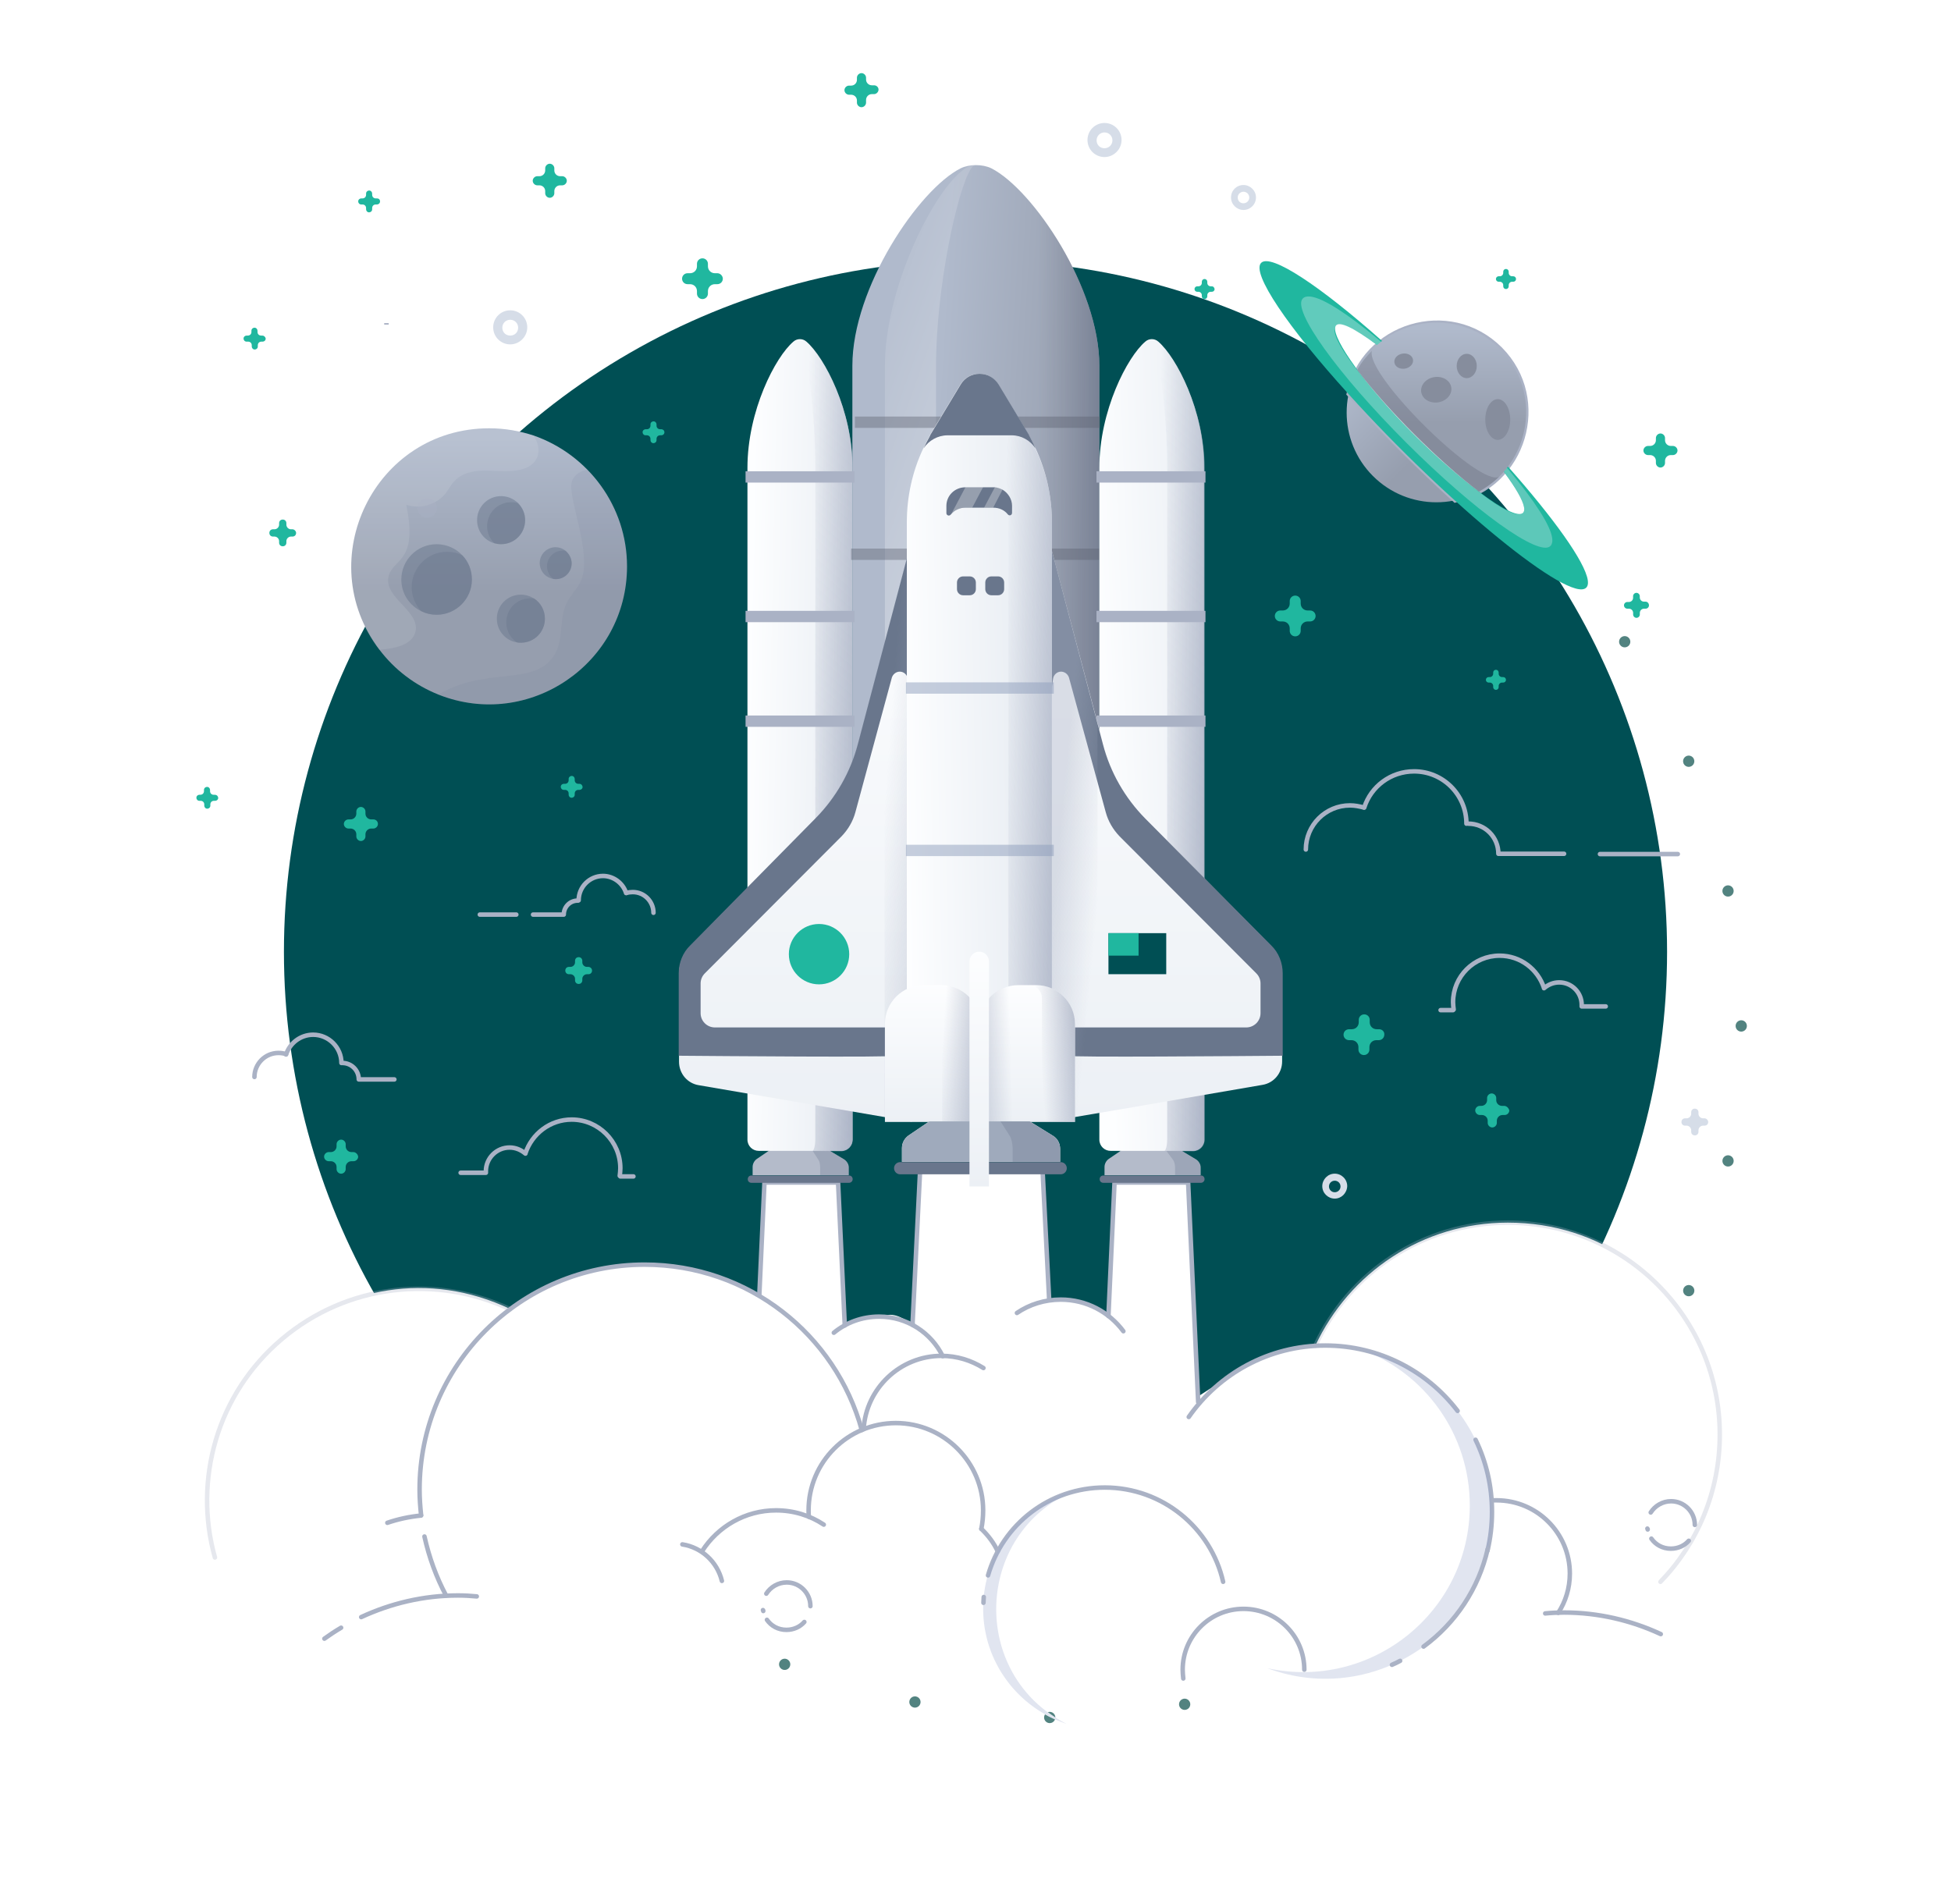 <?xml version="1.0" encoding="utf-8"?>
<!-- Generator: Adobe Illustrator 26.3.1, SVG Export Plug-In . SVG Version: 6.00 Build 0)  -->
<svg version="1.1" xmlns="http://www.w3.org/2000/svg" xmlns:xlink="http://www.w3.org/1999/xlink" x="0px" y="0px"
	 viewBox="0 0 868 847" style="enable-background:new 0 0 868 847;" xml:space="preserve">
<style type="text/css">
	.st0{fill:#004F54;}
	.st1{fill:#FFFFFF;}
	.st2{fill-rule:evenodd;clip-rule:evenodd;fill:#FFFFFF;}
	.st3{clip-path:url(#SVGID_00000023986360589837766280000014577913453863075476_);}
	.st4{clip-path:url(#SVGID_00000004533260130006736310000013261033400508849805_);}
	.st5{opacity:0.5;fill:#209B83;}
	.st6{opacity:0.5;fill:#22A088;}
	.st7{fill-rule:evenodd;clip-rule:evenodd;fill:#C5CBD7;}
	.st8{opacity:0.5;fill:#FFFFFF;}
	.st9{fill:#D8DFE7;}
	.st10{fill:#E0E2E8;}
	.st11{fill:#C5CBD7;}
	.st12{fill:#99A1B4;}
	.st13{fill:url(#SVGID_00000093883444161313849640000013619556401897630124_);}
	.st14{fill:url(#SVGID_00000041986154567556376750000016119036338927808390_);}
	.st15{fill:url(#SVGID_00000089563277773915594660000016649429478071245195_);}
	.st16{fill:#D9DDE8;}
	.st17{opacity:0.3;fill:#99A1B4;enable-background:new    ;}
	.st18{fill:url(#SVGID_00000061430281219275123380000011686161977874023308_);}
	.st19{fill:url(#SVGID_00000052085336702200858050000003201897507069003954_);}
	.st20{fill:url(#SVGID_00000024689523017337753820000010914536880432452270_);}
	.st21{fill:#004E53;}
	.st22{fill:url(#SVGID_00000132079713266957197170000008143065692881614739_);}
	.st23{fill:#C4CCD9;}
	.st24{fill:url(#SVGID_00000086654116925009555090000002806419965117204381_);}
	.st25{fill:url(#SVGID_00000102507850684963775080000007168736715136356505_);}
	.st26{fill:#E0E2E8;stroke:#C5CBD7;stroke-width:2;stroke-miterlimit:10;}
	.st27{fill:none;stroke:#C5CBD7;stroke-width:2;stroke-linejoin:round;stroke-miterlimit:10;}
	.st28{fill:none;stroke:#C5CBD7;stroke-width:2;stroke-linecap:round;stroke-linejoin:round;stroke-miterlimit:10;}
	.st29{fill:url(#SVGID_00000069396909556455282300000014079083208272938672_);}
	.st30{fill:none;stroke:#99A1B4;stroke-width:3;stroke-linecap:round;stroke-miterlimit:10;}
	
		.st31{fill:none;stroke:#528380;stroke-width:5;stroke-linecap:round;stroke-linejoin:round;stroke-miterlimit:10;stroke-dasharray:0,20,0,20,0,20;}
	.st32{clip-path:url(#SVGID_00000176746319962291485630000007185480167168556687_);}
	.st33{clip-path:url(#SVGID_00000181051861216789583990000012936660554977789598_);}
	.st34{opacity:0.8;}
	.st35{fill:#80A261;}
	.st36{fill:#050504;}
	.st37{fill:#9D4838;}
	.st38{clip-path:url(#SVGID_00000018225071265303529760000012368118538471323825_);}
	
		.st39{fill:none;stroke:#528380;stroke-width:5;stroke-linecap:round;stroke-linejoin:round;stroke-dasharray:0,20.139,0,20.139,0,20.139;}
	.st40{fill:#20B79F;}
	.st41{fill:url(#SVGID_00000053510769119042666230000012524207761730261153_);}
	.st42{fill:#D1D7E3;}
	.st43{fill:url(#SVGID_00000060008007980834196300000011172117056299485330_);}
	.st44{fill:url(#SVGID_00000029003769076835916230000016074130552755536780_);}
	.st45{clip-path:url(#SVGID_00000067941137703073178760000004190389532433354368_);}
	.st46{fill:none;stroke:#A8A8A8;stroke-width:0.5;stroke-miterlimit:10;}
	.st47{clip-path:url(#SVGID_00000130626347553123911330000012007532886199783335_);}
	.st48{clip-path:url(#SVGID_00000042711924206589540310000013644118918617073579_);}
	.st49{clip-path:url(#SVGID_00000041982686560946297550000013910304797966670257_);}
	.st50{fill:#2E353A;}
	.st51{fill:#4D5A64;}
	.st52{fill:#D3E2EB;}
	.st53{filter:url(#Adobe_OpacityMaskFilter);}
	.st54{filter:url(#Adobe_OpacityMaskFilter_00000059276308623657672590000014027504680142981811_);}
	
		.st55{mask:url(#SVGID_00000148641282531352058670000011742961888632926608_);fill:url(#SVGID_00000019671114825452344760000005128194149615575478_);}
	.st56{fill:url(#SVGID_00000026145278066735556030000004291917872143900818_);}
	.st57{filter:url(#Adobe_OpacityMaskFilter_00000057850801351301818010000000397628548409492923_);}
	.st58{filter:url(#Adobe_OpacityMaskFilter_00000150789291209297936960000018249807007862636472_);}
	
		.st59{mask:url(#SVGID_00000067205450034501355350000002815690721024093863_);fill:url(#SVGID_00000094594934359542485940000015584240712551906203_);}
	.st60{fill:url(#SVGID_00000016041118400648740200000002801893933283117495_);}
	.st61{filter:url(#Adobe_OpacityMaskFilter_00000057849345286110952270000000100949360451956866_);}
	.st62{filter:url(#Adobe_OpacityMaskFilter_00000075855874038735277880000004535708331650065306_);}
	
		.st63{mask:url(#SVGID_00000057845829165895488980000009889768366914671264_);fill:url(#SVGID_00000145021206923969470620000004981996833470692776_);}
	.st64{fill:url(#SVGID_00000007412637073818896830000000705026851428419244_);}
	.st65{filter:url(#Adobe_OpacityMaskFilter_00000075853728348524682890000015575685923573236890_);}
	.st66{filter:url(#Adobe_OpacityMaskFilter_00000044860898225835602530000001898779039369551292_);}
	
		.st67{mask:url(#SVGID_00000117652821226861706080000004523767657068691885_);fill:url(#SVGID_00000105421353376033291550000008755837535177753730_);}
	.st68{fill:url(#SVGID_00000145045908574187220730000005146018259626043527_);}
	.st69{fill:#5D6E79;}
	.st70{enable-background:new    ;}
	.st71{fill:#3E4950;}
	.st72{fill:#697C80;}
	.st73{fill:#262626;}
	.st74{fill:#444444;}
	.st75{fill:#616161;}
	.st76{fill:#272425;}
	.st77{fill:#303039;}
	.st78{opacity:0.1;fill:#FFFFFF;}
	.st79{fill:#829099;}
	.st80{fill:#7E8087;}
	.st81{fill:#688C4E;}
	.st82{fill:#80A76E;}
	.st83{fill:#A7BDCA;}
	.st84{fill:url(#SVGID_00000070106076445274426490000017178903839980348808_);}
	.st85{fill:url(#SVGID_00000103975177399419494410000014310278042743892920_);}
	.st86{fill:url(#SVGID_00000124840188175876167600000011853649972058740624_);}
	.st87{fill:url(#SVGID_00000012462243056104655420000010415048508123494569_);}
	.st88{opacity:0.2;fill:#FFFFFF;}
	.st89{fill:url(#SVGID_00000156579384424601555030000008078008209929600679_);}
	.st90{fill:url(#SVGID_00000045618226892000710130000012566407972309285261_);}
	.st91{fill:url(#SVGID_00000021819050799271005800000001065288935841044136_);}
	.st92{fill:url(#SVGID_00000013155667272419935430000001532914211324404122_);}
	.st93{fill:#B4C6D1;}
	.st94{fill:url(#SVGID_00000028327107596293942220000004543110055799350660_);}
	.st95{opacity:0.5;fill:#262626;}
	.st96{clip-path:url(#SVGID_00000134954707760107356560000012037829971998315395_);}
	.st97{fill:#464646;}
	.st98{fill:#22A088;}
	.st99{fill:#A8BBE2;}
	.st100{opacity:0.2;fill:#557DAB;}
	.st101{fill:#C3935B;}
	.st102{fill:#B4814B;}
	.st103{fill:#D8AD6C;}
	.st104{opacity:0.25;fill:#557DAB;}
	.st105{fill:#DADADA;}
	.st106{fill:#BBBBBB;}
	.st107{fill:#80BEAA;}
	.st108{fill:#D4D9E6;}
	.st109{clip-path:url(#SVGID_00000029742737064549269130000015803158826122410912_);}
	.st110{fill:none;stroke:#AAB2C5;stroke-width:2;stroke-linecap:round;stroke-linejoin:round;stroke-miterlimit:10;}
	.st111{fill:#69768C;}
	.st112{fill:#D6DDE8;}
	.st113{fill:#B4BBCA;}
	.st114{opacity:0.3;fill:#69768C;enable-background:new    ;}
	.st115{fill:url(#SVGID_00000118383709247395482460000016001206331029340803_);}
	.st116{fill:url(#SVGID_00000000923610590962415210000000607346598715674029_);}
	.st117{fill:url(#SVGID_00000180354535936213890990000015559950549564686773_);}
	.st118{fill:url(#SVGID_00000160166464722119074490000015479726708377355964_);}
	.st119{opacity:0.4;fill:url(#SVGID_00000162342878214263719860000015095983763674301341_);enable-background:new    ;}
	.st120{opacity:0.4;fill-rule:evenodd;clip-rule:evenodd;fill:#5A6170;enable-background:new    ;}
	.st121{fill-rule:evenodd;clip-rule:evenodd;fill:#AAB2C5;}
	.st122{fill:url(#SVGID_00000048479853689232898170000014390545964730235270_);}
	.st123{fill:url(#SVGID_00000062887183288838470520000011843008337915558065_);}
	.st124{fill:url(#SVGID_00000124877472435216085750000008478478434323834044_);}
	.st125{fill:url(#SVGID_00000183218958379028592030000000993307302382880906_);}
	.st126{fill:url(#SVGID_00000002357734771475938510000001322102965315749023_);}
	.st127{opacity:0.4;fill:url(#SVGID_00000076585522464326924000000007824074852855854767_);enable-background:new    ;}
	.st128{fill:url(#SVGID_00000013164783048831664950000005284498442824386990_);}
	.st129{fill:url(#SVGID_00000177471022552585190930000001720358077426093467_);}
	.st130{opacity:0.5;fill-rule:evenodd;clip-rule:evenodd;fill:#8F9FBC;enable-background:new    ;}
	.st131{fill:url(#SVGID_00000023279369041475308240000016606183725387279259_);}
	.st132{fill:url(#SVGID_00000005238404192381705360000001792425920615323068_);}
	.st133{fill:url(#SVGID_00000057137120874455554880000017809331620019748534_);}
	.st134{fill:url(#SVGID_00000004522653986792407420000018020652988928039574_);}
	.st135{opacity:0.4;fill:url(#SVGID_00000155124193723600973970000001765629990050152326_);enable-background:new    ;}
	.st136{fill:#9FAABC;}
	.st137{fill:url(#SVGID_00000119809057565376223500000009333227893263807135_);}
	.st138{opacity:0.3;fill:#FFFFFF;enable-background:new    ;}
	.st139{opacity:0.3;fill:#99A8CC;enable-background:new    ;}
	
		.st140{opacity:0.3;fill:none;stroke:#AAB2C5;stroke-width:2;stroke-linecap:round;stroke-linejoin:round;stroke-miterlimit:10;enable-background:new    ;}
	.st141{fill:#F1F3FA;stroke:#AAB2C5;stroke-width:2;stroke-miterlimit:10;}
	.st142{fill:url(#SVGID_00000079482425556221683350000007480512077722782878_);}
	.st143{opacity:0.3;}
	.st144{fill:url(#SVGID_00000098919115021978249630000014162184636391024525_);}
	.st145{fill:url(#SVGID_00000161596763257105560130000009483529603377115302_);}
	.st146{opacity:0.3;fill:#5D6371;enable-background:new    ;}
	.st147{fill:#868D9D;}
	.st148{fill:url(#SVGID_00000181772878078742544760000005151183267847106224_);}
	.st149{opacity:0.5;fill:#69768C;enable-background:new    ;}
	.st150{opacity:0.4;fill:#69768C;enable-background:new    ;}
	.st151{opacity:0.1;fill:#69768C;enable-background:new    ;}
	.st152{opacity:0.1;fill:#FFFFFF;enable-background:new    ;}
	.st153{opacity:0.3;fill:#AAB2C5;enable-background:new    ;}
	.st154{clip-path:url(#SVGID_00000093857370750706564700000002935547868674790584_);}
	.st155{clip-path:url(#SVGID_00000102538364875081197110000012518011634391535014_);}
	.st156{clip-path:url(#SVGID_00000065789942350235450510000012950101103914726813_);}
	.st157{clip-path:url(#SVGID_00000081610747352619754460000015632275753975691453_);}
	.st158{clip-path:url(#SVGID_00000066496404833264287040000007030168254369496974_);}
	.st159{clip-path:url(#SVGID_00000016061472513523338370000003237502978302982796_);}
	.st160{clip-path:url(#SVGID_00000016773693010499629080000009731184584403230887_);}
	.st161{clip-path:url(#SVGID_00000112599742401369711810000007204161758272665485_);}
	.st162{clip-path:url(#SVGID_00000074410911584711702370000009426838908485315203_);}
	.st163{clip-path:url(#SVGID_00000117642809444297160850000017597283497380582020_);}
	.st164{clip-path:url(#SVGID_00000114070071333120849540000015085448761098110882_);}
	.st165{clip-path:url(#SVGID_00000088115521203856983620000017143916463634666414_);}
	.st166{clip-path:url(#SVGID_00000132062353587214031890000002887088464444667529_);}
	.st167{clip-path:url(#SVGID_00000018203954545196117390000000656212232266771334_);}
	.st168{clip-path:url(#SVGID_00000034083103283369920230000009710668869846696849_);}
	.st169{clip-path:url(#SVGID_00000160892718039117857370000018293065961860614816_);}
	.st170{clip-path:url(#SVGID_00000008836109894232174450000018426613097508305811_);}
	.st171{clip-path:url(#SVGID_00000084493017034769094430000005617690947508625841_);}
	.st172{clip-path:url(#SVGID_00000128445529070096435030000004068274029127253131_);}
	.st173{clip-path:url(#SVGID_00000131328029987256428910000015106249120444332161_);}
	.st174{clip-path:url(#SVGID_00000099642444647414476650000010006414433197958299_);}
	.st175{clip-path:url(#SVGID_00000021822172711141664140000002653959120609182354_);}
	.st176{clip-path:url(#SVGID_00000016785396255145970490000011368101172404623756_);}
	.st177{clip-path:url(#SVGID_00000137827970690971232110000017358548187000910244_);}
	.st178{clip-path:url(#SVGID_00000179632969505686817560000014468418256980021684_);}
	.st179{clip-path:url(#SVGID_00000139258555933786472100000011938547784505369520_);}
	.st180{clip-path:url(#SVGID_00000058588828818218464630000001304977556584011922_);}
	.st181{clip-path:url(#SVGID_00000075884431550760795100000013092864430670630031_);}
	.st182{clip-path:url(#SVGID_00000137816202216124179500000005063787331045049728_);}
	.st183{clip-path:url(#SVGID_00000005951966763137847110000002868188155462630541_);}
	.st184{clip-path:url(#SVGID_00000149382236531337205940000014989789918560269482_);}
	.st185{clip-path:url(#SVGID_00000000945105261100158300000012137802924530294463_);}
	.st186{clip-path:url(#SVGID_00000167353890178760354960000012243522504000441244_);}
	.st187{clip-path:url(#SVGID_00000178181989041758284420000004802049882409758604_);}
	.st188{fill:#22A28A;}
	.st189{fill:#D0D0D0;}
	.st190{fill:#D7D7D7;}
	.st191{opacity:0.5;fill:#209080;}
	.st192{fill:none;stroke:#AAAAAA;stroke-width:0.25;stroke-miterlimit:10;}
	.st193{opacity:0.5;fill:#22A28A;}
	.st194{fill:#FF0000;}
	.st195{clip-path:url(#SVGID_00000148634306312796653520000002282090904116698763_);}
	.st196{clip-path:url(#SVGID_00000125574648430005976050000012743937413871672470_);}
	.st197{clip-path:url(#SVGID_00000029760827036127055380000009276858984047660424_);}
	.st198{clip-path:url(#SVGID_00000023960127052750411410000010891798814196279954_);}
	.st199{fill:#F6F2E8;}
	.st200{fill:#42474C;}
	.st201{fill:#212326;}
</style>
<g id="Partner">
</g>
<g id="Über_Uns_Fotos">
</g>
<g id="Icons">
</g>
<g id="Offene_Stellen">
</g>
<g id="Individuelle_Lösung">
</g>
<g id="Blog_Post">
</g>
<g id="Special_Price">
</g>
<g id="Kontakt">
</g>
<g id="FAQ">
</g>
<g id="Wohnungsfinder">
</g>
<g id="Virtueller_Rundgang">
</g>
<g id="Fotografie_und_Luftaufnahmen">
</g>
<g id="Grundrisse">
</g>
<g id="Digital_Staging">
</g>
<g id="Behördenauskünfte">
</g>
<g id="Karriere">
	<g>
		<path class="st39" d="M774.68,456.5c0,169.93-137.75,307.68-307.68,307.68c-408.14-16.21-408.02-599.22,0-615.37
			C636.93,148.82,774.68,286.57,774.68,456.5L774.68,456.5z"/>
	</g>
	<circle class="st0" cx="434" cy="423.5" r="307.68"/>
	<path class="st1" d="M738.61,703.81C795.84,644.54,754.31,544,670.82,544c-38.02,0-70.63,22.46-85.65,54.81
		c-13.26,0.81-25.57,5-52.23,22.6l-4.33-95.27h-32.75l-2.71,59.27c-10.69-8.26-20.97-7.32-28.14-6.76l1.76-0.27l-2.84-58.6H409.4
		l-3.38,69.7c-9.2-7.05-12.04-3.66-14.88-3.66c-5.55,0-10.83,1.49-15.29,3.93l-2.98-63.74h-32.74l-2.3,50.48
		c-14.88-8.8-32.34-13.93-50.88-13.93c-22.46,0-43.16,7.44-59.94,19.88C154.07,547.8,73.96,615.05,95.61,692.99l52.36,33.56
		c-1.22,0.81-2.44,1.63-3.65,2.43l3.65-2.43c-16.91,15.83,33.29-29.9,46.95-23.69c1.08,2.43,2.17,4.73,3.38,7.03l-2.3-6.35
		c1.49,1.21,2.3,3.24,2.3,6.35c0,0,0,0.15,0.14,0.15c-13.53,0.67-26.25,3.91-37.89,9.47l43.57-7.86
		c37.21,7.99,241.26,35.99,241.66,39.52l-2.98-5.56c1.22,0.13,2.57,0.29,3.92,0.42c6.63,9.74,16.37,17.31,27.74,20.97
		c-9.2-4.73-16.91-11.77-22.46-20.43c44.79,4.33,103.11,1.34,124.49-0.96c19.62,3.53,40.19-0.94,56.97-13.11
		c3.52-2.59,6.9-5.56,10.01-8.8c20.7-0.13,58.72,5.81,58.18-3.39l37.35,6.63c-10.55-4.87-21.92-8.12-34.1-9.2L738.61,703.81z
		 M630.5,727.08c0.13-0.4,0.27-0.67,0.68-1.07L630.5,727.08z"/>
	<path class="st1" d="M375.84,589.75l-2.98-63.61h-32.75l-2.3,50.34"/>
	<path class="st110" d="M375.84,589.75l-2.98-63.61h-32.75l-2.3,50.34"/>
	<path class="st1" d="M533.07,623.84l-4.47-97.7h-32.75l-2.71,59.41"/>
	<path class="st110" d="M533.07,623.84l-4.47-97.7h-32.75l-2.71,59.41"/>
	<path class="st1" d="M466.77,578.25l-2.98-58.47H409.4l-3.38,68.74l0.14,1.09"/>
	<path class="st110" d="M466.77,578.25l-2.98-58.47H409.4l-3.38,68.74l0.14,1.09"/>
	<path class="st110" d="M172.33,677.56c4.74-1.63,9.74-2.7,15.02-3.24"/>
	<path class="st1" d="M458.11,498.95h-44.65l-9.2,6.23c-1.9,1.34-2.98,3.37-2.98,5.67v6.09h70.36v-5.81c0-2.45-1.22-4.62-3.25-5.82
		L458.11,498.95z"/>
	<path class="st111" d="M474.62,519.78c0,1.49-1.22,2.72-2.71,2.72h-71.44c-1.49,0-2.71-1.23-2.71-2.72c0-1.48,1.22-2.7,2.71-2.7
		h71.44C473.4,517.08,474.62,518.3,474.62,519.78z"/>
	<path class="st40" d="M319.15,121.57h-1.08c-1.76,0-3.11-1.35-3.11-3.11v-1.08c0-1.35-1.08-2.44-2.44-2.44
		c-1.35,0-2.44,1.08-2.44,2.44v1.08c0,1.76-1.35,3.11-3.11,3.11h-1.08c-1.35,0-2.44,1.08-2.44,2.44c0,1.35,1.08,2.43,2.44,2.43h1.08
		c1.76,0,3.11,1.35,3.11,3.11v1.08c0,1.35,1.08,2.44,2.44,2.44c1.35,0,2.44-1.08,2.44-2.44v-1.08c0-1.76,1.35-3.11,3.11-3.11h1.08
		c1.35,0,2.44-1.08,2.44-2.43C321.58,122.79,320.5,121.57,319.15,121.57z"/>
	<path class="st40" d="M250.14,78.4h-0.95c-1.35,0-2.57-1.08-2.57-2.57v-0.95c0-1.08-0.95-2.03-2.03-2.03
		c-1.08,0-2.03,0.95-2.03,2.03v0.95c0,1.35-1.08,2.57-2.57,2.57h-0.95c-1.08,0-2.03,0.95-2.03,2.03c0,1.08,0.95,2.03,2.03,2.03h0.95
		c1.35,0,2.57,1.08,2.57,2.57v0.95c0,1.08,0.95,2.03,2.03,2.03c1.08,0,2.03-0.95,2.03-2.03v-0.95c0-1.35,1.08-2.57,2.57-2.57h0.95
		c1.08,0,2.03-0.95,2.03-2.03C252.17,79.35,251.22,78.4,250.14,78.4z"/>
	<path class="st40" d="M166.11,364.59h-0.95c-1.35,0-2.57-1.08-2.57-2.57v-0.95c0-1.08-0.95-2.03-2.03-2.03
		c-1.08,0-2.03,0.95-2.03,2.03v0.95c0,1.35-1.08,2.57-2.57,2.57h-0.95c-1.08,0-2.03,0.95-2.03,2.03c0,1.08,0.95,2.03,2.03,2.03h0.95
		c1.35,0,2.57,1.08,2.57,2.57v0.95c0,1.08,0.95,2.03,2.03,2.03c1.08,0,2.03-0.95,2.03-2.03v-0.95c0-1.35,1.08-2.57,2.57-2.57h0.95
		c1.08,0,2.03-0.95,2.03-2.03C168.14,365.4,167.19,364.59,166.11,364.59z"/>
	<path class="st40" d="M388.83,37.95h-0.95c-1.35,0-2.57-1.08-2.57-2.57v-0.81c0-1.08-0.95-2.03-2.03-2.03
		c-1.08,0-2.03,0.95-2.03,2.03v0.95c0,1.35-1.08,2.57-2.57,2.57h-0.95c-1.08,0-2.03,0.95-2.03,2.03c0,1.08,0.95,2.03,2.03,2.03h0.95
		c1.35,0,2.57,1.08,2.57,2.57v0.95c0,1.08,0.95,2.03,2.03,2.03c1.08,0,2.03-0.95,2.03-2.03v-1.22c0-1.35,1.08-2.57,2.57-2.57h0.95
		c1.08,0,2.03-0.95,2.03-2.03C390.86,38.89,390.05,37.95,388.83,37.95z"/>
	<path class="st40" d="M744.29,198.42h-0.95c-1.35,0-2.57-1.08-2.57-2.57v-0.95c0-1.08-0.95-2.03-2.03-2.03
		c-1.08,0-2.03,0.95-2.03,2.03v0.95c0,1.35-1.08,2.57-2.57,2.57h-0.95c-1.08,0-2.03,0.95-2.03,2.03c0,1.08,0.95,2.03,2.03,2.03h0.95
		c1.35,0,2.57,1.08,2.57,2.57V206c0,1.08,0.95,2.03,2.03,2.03c1.08,0,2.03-0.95,2.03-2.03v-0.95c0-1.35,1.08-2.57,2.57-2.57h0.95
		c1.08,0,2.03-0.95,2.03-2.03C746.32,199.37,745.38,198.42,744.29,198.42z"/>
	<path class="st40" d="M669.19,492.05h-0.95c-1.35,0-2.57-1.07-2.57-2.57v-0.96c0-1.07-0.95-2.01-2.03-2.01
		c-1.08,0-2.03,0.94-2.03,2.01v0.96c0,1.34-1.08,2.57-2.57,2.57h-0.68c-1.08,0-2.03,0.94-2.03,2.03c0,1.07,0.95,2.03,2.03,2.03h0.95
		c1.35,0,2.57,1.07,2.57,2.57v0.94c0,1.09,0.95,2.03,2.03,2.03c1.08,0,2.03-0.94,2.03-2.03v-0.94c0-1.36,1.08-2.57,2.57-2.57h0.95
		c1.08,0,2.03-0.96,2.03-2.03C671.22,492.99,670.28,492.05,669.19,492.05z"/>
	<path class="st40" d="M157.18,512.61h-0.81c-1.35,0-2.57-1.07-2.57-2.57v-0.94c0-1.09-0.95-2.03-2.03-2.03s-2.03,0.94-2.03,2.03
		v0.94c0,1.36-1.08,2.57-2.57,2.57h-0.95c-1.08,0-2.03,0.96-2.03,2.03c0,1.09,0.95,2.03,2.03,2.03h0.95c1.35,0,2.57,1.09,2.57,2.57
		v0.96c0,1.07,0.95,2.03,2.03,2.03s2.03-0.96,2.03-2.03v-0.96c0-1.34,1.08-2.57,2.57-2.57h0.95c1.08,0,2.03-0.94,2.03-2.03
		C159.21,513.57,158.26,512.61,157.18,512.61z"/>
	<path class="st40" d="M582.87,271.63h-1.08c-1.76,0-3.11-1.35-3.11-3.11v-1.08c0-1.35-1.08-2.44-2.44-2.44
		c-1.35,0-2.44,1.08-2.44,2.44v1.08c0,1.76-1.35,3.11-3.11,3.11h-1.08c-1.35,0-2.44,1.08-2.44,2.44c0,1.35,1.08,2.44,2.44,2.44h1.08
		c1.76,0,3.11,1.35,3.11,3.11v1.08c0,1.35,1.08,2.44,2.44,2.44c1.35,0,2.44-1.08,2.44-2.44v-1.08c0-1.76,1.35-3.11,3.11-3.11h1.08
		c1.35,0,2.44-1.08,2.44-2.44C585.3,272.71,584.22,271.63,582.87,271.63z"/>
	<path class="st40" d="M613.58,457.95h-1.08c-1.76,0-3.11-1.36-3.11-3.12v-1.07c0-1.36-1.08-2.43-2.44-2.43
		c-1.35,0-2.44,1.07-2.44,2.43v1.07c0,1.76-1.35,3.12-3.11,3.12h-1.22c-1.35,0-2.44,1.07-2.44,2.43c0,1.34,1.08,2.43,2.44,2.43h1.08
		c1.76,0,3.11,1.36,3.11,3.11v1.09c0,1.34,1.08,2.43,2.44,2.43c1.35,0,2.44-1.09,2.44-2.43v-1.09c0-1.75,1.35-3.11,3.11-3.11h1.08
		c1.35,0,2.44-1.09,2.44-2.43C616.02,459.03,614.93,457.95,613.58,457.95z"/>
	<path class="st40" d="M732.12,267.7h-0.68c-1.08,0-1.9-0.81-1.9-1.89v-0.54c0-0.81-0.68-1.49-1.49-1.49
		c-0.81,0-1.49,0.68-1.49,1.49v0.68c0,1.08-0.81,1.9-1.9,1.9H724c-0.81,0-1.49,0.68-1.49,1.49c0,0.81,0.68,1.49,1.49,1.49h0.68
		c1.08,0,1.9,0.81,1.9,1.9v0.68c0,0.81,0.68,1.49,1.49,1.49c0.81,0,1.49-0.68,1.49-1.49v-0.68c0-1.08,0.81-1.9,1.9-1.9h0.68
		c0.81,0,1.49-0.68,1.49-1.49C733.6,268.38,732.93,267.7,732.12,267.7z"/>
	<path class="st40" d="M668.79,301.26h-0.54c-0.81,0-1.49-0.68-1.49-1.49v-0.54c0-0.68-0.54-1.22-1.22-1.22
		c-0.68,0-1.22,0.54-1.22,1.22v0.54c0,0.81-0.68,1.49-1.49,1.49h-0.54c-0.68,0-1.22,0.54-1.22,1.22c0,0.68,0.54,1.22,1.22,1.22h0.54
		c0.81,0,1.49,0.68,1.49,1.49v0.54c0,0.68,0.54,1.22,1.22,1.22c0.68,0,1.22-0.54,1.22-1.22v-0.54c0-0.81,0.68-1.49,1.49-1.49h0.54
		c0.68,0,1.22-0.54,1.22-1.22C670.01,301.8,669.47,301.26,668.79,301.26z"/>
	<path class="st40" d="M539.16,127.39h-0.54c-0.81,0-1.49-0.68-1.49-1.49v-0.54c0-0.68-0.54-1.22-1.22-1.22
		c-0.68,0-1.22,0.54-1.22,1.22v0.54c0,0.81-0.68,1.49-1.49,1.49h-0.54c-0.68,0-1.22,0.54-1.22,1.22c0,0.68,0.54,1.22,1.22,1.22h0.54
		c0.81,0,1.49,0.68,1.49,1.49v0.54c0,0.68,0.54,1.22,1.22,1.22c0.68,0,1.22-0.54,1.22-1.22v-0.54c0-0.81,0.68-1.49,1.49-1.49h0.54
		c0.68,0,1.22-0.54,1.22-1.22C540.24,127.93,539.84,127.39,539.16,127.39z"/>
	<path class="st40" d="M673.26,122.92h-0.54c-0.81,0-1.49-0.68-1.49-1.49v-0.54c0-0.68-0.54-1.22-1.22-1.22
		c-0.68,0-1.22,0.54-1.22,1.22v0.54c0,0.81-0.68,1.49-1.49,1.49h-0.54c-0.68,0-1.22,0.54-1.22,1.22s0.54,1.22,1.22,1.22h0.54
		c0.81,0,1.49,0.68,1.49,1.49v0.54c0,0.68,0.54,1.22,1.22,1.22c0.68,0,1.22-0.54,1.22-1.22v-0.54c0-0.81,0.68-1.49,1.49-1.49h0.54
		c0.68,0,1.22-0.54,1.22-1.22S673.93,122.92,673.26,122.92z"/>
	<path class="st40" d="M130.12,235.5h-0.68c-1.08,0-2.03-0.95-2.03-2.03v-0.68c0-0.95-0.68-1.62-1.62-1.62
		c-0.95,0-1.62,0.68-1.62,1.62v0.68c0,1.08-0.95,2.03-2.03,2.03h-0.68c-0.95,0-1.62,0.68-1.62,1.62c0,0.95,0.68,1.62,1.62,1.62h0.68
		c1.08,0,2.03,0.95,2.03,2.03v0.68c0,0.95,0.68,1.62,1.62,1.62c0.95,0,1.62-0.68,1.62-1.62v-0.68c0-1.08,0.95-2.03,2.03-2.03h0.68
		c0.95,0,1.62-0.68,1.62-1.62C131.74,236.31,130.93,235.5,130.12,235.5z"/>
	<path class="st40" d="M261.78,430.21h-0.68c-1.08,0-2.03-0.94-2.03-2.03v-0.67c0-0.94-0.68-1.63-1.62-1.63
		c-0.95,0-1.62,0.69-1.62,1.63v0.67c0,1.09-0.95,2.03-2.03,2.03h-0.68c-0.95,0-1.62,0.69-1.62,1.63s0.68,1.63,1.62,1.63h0.68
		c1.08,0,2.03,0.94,2.03,2.03v0.67c0,0.94,0.68,1.63,1.62,1.63c0.95,0,1.62-0.69,1.62-1.63v-0.67c0-1.09,0.95-2.03,2.03-2.03h0.68
		c0.95,0,1.62-0.69,1.62-1.63S262.59,430.21,261.78,430.21z"/>
	<path class="st112" d="M758.36,497.59h-0.68c-1.08,0-2.03-0.94-2.03-2.01v-0.69c0-0.94-0.68-1.61-1.62-1.61
		c-0.95,0-1.62,0.67-1.62,1.61v0.69c0,1.07-0.95,2.01-2.03,2.01h-0.68c-0.95,0-1.62,0.69-1.62,1.63c0,0.96,0.68,1.63,1.62,1.63h0.68
		c1.08,0,2.03,0.94,2.03,2.03v0.67c0,0.96,0.68,1.63,1.62,1.63c0.95,0,1.62-0.67,1.62-1.63v-0.67c0-1.09,0.95-2.03,2.03-2.03h0.68
		c0.95,0,1.62-0.67,1.62-1.63C759.99,498.41,759.18,497.59,758.36,497.59z"/>
	<path class="st40" d="M116.72,149.31h-0.54c-0.95,0-1.62-0.68-1.62-1.62v-0.54c0-0.68-0.54-1.35-1.35-1.35
		c-0.68,0-1.35,0.54-1.35,1.35v0.54c0,0.95-0.68,1.62-1.62,1.62h-0.54c-0.68,0-1.35,0.54-1.35,1.35c0,0.68,0.54,1.35,1.35,1.35h0.68
		c0.95,0,1.62,0.68,1.62,1.62v0.54c0,0.68,0.54,1.35,1.35,1.35c0.68,0,1.35-0.54,1.35-1.35v-0.54c0-0.95,0.68-1.62,1.62-1.62h0.54
		c0.68,0,1.35-0.54,1.35-1.35C118.07,149.85,117.4,149.31,116.72,149.31z"/>
	<path class="st40" d="M167.73,88.28h-0.54c-0.95,0-1.62-0.68-1.62-1.62v-0.54c0-0.68-0.54-1.35-1.35-1.35
		c-0.68,0-1.35,0.54-1.35,1.35v0.54c0,0.95-0.68,1.62-1.62,1.62h-0.54c-0.68,0-1.35,0.54-1.35,1.35c0,0.68,0.54,1.35,1.35,1.35h0.54
		c0.95,0,1.62,0.68,1.62,1.62v0.54c0,0.68,0.54,1.35,1.35,1.35c0.68,0,1.35-0.54,1.35-1.35v-0.54c0-0.95,0.68-1.62,1.62-1.62h0.54
		c0.68,0,1.35-0.54,1.35-1.35C169.09,88.82,168.54,88.28,167.73,88.28z"/>
	<path class="st40" d="M95.61,353.63h-0.54c-0.95,0-1.62-0.68-1.62-1.62v-0.54c0-0.68-0.54-1.35-1.35-1.35
		c-0.68,0-1.35,0.54-1.35,1.35V352c0,0.95-0.68,1.62-1.62,1.62h-0.41c-0.68,0-1.35,0.54-1.35,1.35c0,0.68,0.54,1.35,1.35,1.35h0.54
		c0.95,0,1.62,0.68,1.62,1.62v0.54c0,0.68,0.54,1.35,1.35,1.35c0.68,0,1.35-0.54,1.35-1.35v-0.54c0-0.95,0.68-1.62,1.62-1.62h0.54
		c0.68,0,1.35-0.54,1.35-1.35C96.97,354.17,96.43,353.63,95.61,353.63z"/>
	<path class="st40" d="M294.25,190.98h-0.54c-0.95,0-1.62-0.68-1.62-1.62v-0.54c0-0.68-0.54-1.35-1.35-1.35
		c-0.68,0-1.35,0.54-1.35,1.35v0.54c0,0.95-0.68,1.62-1.62,1.62h-0.54c-0.68,0-1.35,0.54-1.35,1.35c0,0.68,0.54,1.35,1.35,1.35h0.54
		c0.95,0,1.62,0.68,1.62,1.62v0.54c0,0.68,0.54,1.35,1.35,1.35c0.68,0,1.35-0.54,1.35-1.35v-0.54c0-0.95,0.68-1.62,1.62-1.62h0.54
		c0.68,0,1.35-0.54,1.35-1.35C295.6,191.52,294.93,190.98,294.25,190.98z"/>
	<path class="st40" d="M257.85,348.75h-0.54c-0.95,0-1.62-0.68-1.62-1.62v-0.54c0-0.68-0.54-1.35-1.35-1.35
		c-0.68,0-1.35,0.54-1.35,1.35v0.54c0,0.95-0.68,1.62-1.62,1.62h-0.54c-0.68,0-1.35,0.54-1.35,1.35c0,0.68,0.54,1.35,1.35,1.35h0.54
		c0.95,0,1.62,0.68,1.62,1.62v0.54c0,0.68,0.54,1.35,1.35,1.35c0.68,0,1.35-0.54,1.35-1.35v-0.54c0-0.95,0.68-1.62,1.62-1.62h0.54
		c0.68,0,1.35-0.54,1.35-1.35C259.07,349.3,258.53,348.75,257.85,348.75z"/>
	<path class="st112" d="M491.4,69.88c-4.2,0-7.58-3.38-7.58-7.58c0-4.2,3.38-7.58,7.58-7.58c4.19,0,7.58,3.38,7.58,7.58
		C498.97,66.5,495.46,69.88,491.4,69.88z M491.4,58.92c-1.9,0-3.52,1.49-3.52,3.52c0,2.03,1.49,3.52,3.52,3.52
		c1.89,0,3.52-1.49,3.52-3.52C494.91,60.41,493.29,58.92,491.4,58.92z"/>
	<path class="st112" d="M227,153.23c-4.2,0-7.58-3.38-7.58-7.58c0-4.19,3.38-7.58,7.58-7.58c4.19,0,7.58,3.38,7.58,7.58
		C234.58,149.85,231.06,153.23,227,153.23z M227,142.27c-1.89,0-3.52,1.49-3.52,3.52c0,2.03,1.49,3.52,3.52,3.52
		c2.03,0,3.52-1.49,3.52-3.52C230.52,143.76,228.9,142.27,227,142.27z"/>
	<path class="st112" d="M553.23,93.42c-2.98,0-5.55-2.44-5.55-5.55s2.43-5.55,5.55-5.55c2.98,0,5.55,2.44,5.55,5.55
		S556.21,93.42,553.23,93.42z M553.23,85.31c-1.35,0-2.57,1.08-2.57,2.57c0,1.49,1.08,2.57,2.57,2.57c1.35,0,2.57-1.08,2.57-2.57
		C555.8,86.39,554.59,85.31,553.23,85.31z"/>
	<path class="st112" d="M593.83,533.31c-2.98,0-5.55-2.43-5.55-5.54c0-2.97,2.44-5.56,5.55-5.56c2.98,0,5.55,2.45,5.55,5.56
		C599.24,530.88,596.8,533.31,593.83,533.31z M593.83,525.34c-1.35,0-2.57,1.07-2.57,2.57c0,1.36,1.08,2.57,2.57,2.57
		c1.35,0,2.57-1.07,2.57-2.57C596.4,526.41,595.18,525.34,593.83,525.34z"/>
	<path class="st111" d="M377.74,526.28H334.3c-0.95,0-1.62-0.67-1.62-1.61c0-0.96,0.68-1.63,1.62-1.63h43.43
		c0.95,0,1.62,0.67,1.62,1.63C379.36,525.61,378.55,526.28,377.74,526.28z"/>
	<path class="st113" d="M375.57,515.87c1.22,0.81,2.03,2.17,2.03,3.51v3.53h-42.76v-3.66c0-1.34,0.68-2.7,1.76-3.51l5.55-3.79h0.13
		v-15.29h27.2v15.56L375.57,515.87z"/>
	<path class="st114" d="M377.47,519.51v3.53h-12.58v-3.53c0-1.48-0.27-2.84-0.81-3.51l-2.44-3.79v-15.56h7.85v15.56l6.09,3.79
		C376.79,516.68,377.47,518.03,377.47,519.51z"/>
	<g>
		
			<linearGradient id="SVGID_00000105421005828898393840000002363263483923143343_" gradientUnits="userSpaceOnUse" x1="332.361" y1="1670.819" x2="371.81" y2="1669.98" gradientTransform="matrix(1 0 0 -1 0 2002)">
			<stop  offset="0" style="stop-color:#FDFEFF"/>
			<stop  offset="0.996" style="stop-color:#ECF0F5"/>
		</linearGradient>
		<path style="fill:url(#SVGID_00000105421005828898393840000002363263483923143343_);" d="M358.79,152.01
			c-1.62-1.49-4.19-1.49-5.82,0c-7.98,6.77-20.43,30.71-20.43,56.15v298.91c0,2.84,2.3,5,5.01,5h18.27h18.4c2.84,0,5.01-2.3,5.01-5
			V208.17C379.36,182.73,366.78,158.91,358.79,152.01z"/>
	</g>
	
		<linearGradient id="SVGID_00000119828765543862647330000005648304979288656270_" gradientUnits="userSpaceOnUse" x1="385.382" y1="1669.686" x2="355.166" y2="1670.526" gradientTransform="matrix(1 0 0 -1 0 2002)">
		<stop  offset="0" style="stop-color:#AAB2C5"/>
		<stop  offset="1" style="stop-color:#AAB2C5;stop-opacity:0"/>
	</linearGradient>
	<path style="fill:url(#SVGID_00000119828765543862647330000005648304979288656270_);" d="M379.36,208.17v298.91
		c0,2.84-2.3,5.14-5.14,5.14h-12.99c0.81,0,1.49-2.3,1.49-5.14V208.17c0-25.44-3.65-49.25-5.95-56.15
		c-0.27-0.68-0.54-1.08-0.81-1.08c1.08,0,2.03,0.41,2.84,1.08C366.78,158.91,379.36,182.73,379.36,208.17z"/>
	
		<linearGradient id="SVGID_00000034785857034532053860000015364026750819414144_" gradientUnits="userSpaceOnUse" x1="410.994" y1="1718.057" x2="481.499" y2="1713.861" gradientTransform="matrix(1 0 0 -1 0 2002)">
		<stop  offset="0" style="stop-color:#B0BACC"/>
		<stop  offset="1" style="stop-color:#969EAE"/>
	</linearGradient>
	<path style="fill:url(#SVGID_00000034785857034532053860000015364026750819414144_);" d="M441.06,74.89c-3.92-1.9-9.74-1.9-13.67,0
		c-18.54,9.34-48.17,53.04-48.17,87.82c0,39.38,0,331.24,0,331.24h54.94h54.94c0,0,0-291.87,0-331.24
		C489.1,128.06,459.6,84.36,441.06,74.89z"/>
	
		<linearGradient id="SVGID_00000059310543871058563610000009990822696756963251_" gradientUnits="userSpaceOnUse" x1="498.69" y1="1718.193" x2="461.759" y2="1718.193" gradientTransform="matrix(1 0 0 -1 0 2002)">
		<stop  offset="0" style="stop-color:#68728A"/>
		<stop  offset="1" style="stop-color:#838998;stop-opacity:0"/>
	</linearGradient>
	<path style="fill:url(#SVGID_00000059310543871058563610000009990822696756963251_);" d="M489.1,162.84c0,39.38,0,331.24,0,331.24
		h-32.07c0,0,0-291.87,0-331.24c0-34.77-12.31-78.48-20.03-87.82c-0.81-0.95-1.89-1.49-2.84-1.49c2.43,0,4.87,0.54,6.77,1.49
		C459.6,84.36,489.1,128.06,489.1,162.84z"/>
	
		<linearGradient id="SVGID_00000181085143472540520460000010403318960904706187_" gradientUnits="userSpaceOnUse" x1="427.011" y1="1713.506" x2="326.29" y2="1749.598" gradientTransform="matrix(1 0 0 -1 0 2002)">
		<stop  offset="0" style="stop-color:#FFFFFF"/>
		<stop  offset="1" style="stop-color:#FFFFFF;stop-opacity:0"/>
	</linearGradient>
	<path style="opacity:0.4;fill:url(#SVGID_00000181085143472540520460000010403318960904706187_);enable-background:new    ;" d="
		M434.16,73.53c-0.81,0-1.62,0.54-2.16,1.49c-6.09,9.34-15.56,53.04-15.56,87.82c0,39.38,0,331.24,0,331.24H393.7
		c0,0,0-291.87,0-331.24c0-34.77,21.79-78.48,35.59-87.82C430.64,73.94,432.4,73.53,434.16,73.53z"/>
	<path class="st120" d="M380.34,185.34h109.11v5.04H380.34V185.34z"/>
	<path class="st120" d="M378.66,244.09h110.79v5.04H378.66V244.09z"/>
	<path class="st121" d="M331.7,318.36h48.5v5.04h-48.5V318.36z"/>
	<path class="st121" d="M331.7,271.79h48.5v5.04h-48.5V271.79z"/>
	<path class="st121" d="M331.7,209.68h48.5v5.04h-48.5V209.68z"/>
	<path class="st111" d="M534.29,526.28h-43.43c-0.95,0-1.62-0.67-1.62-1.61c0-0.96,0.68-1.63,1.62-1.63h43.43
		c0.95,0,1.62,0.67,1.62,1.63C535.91,525.61,535.1,526.28,534.29,526.28z"/>
	<path class="st113" d="M532.13,515.87c1.22,0.81,2.03,2.17,2.03,3.51v3.53H491.4v-3.66c0-1.34,0.68-2.7,1.76-3.51l5.55-3.79h0.14
		v-15.29h27.2v15.56L532.13,515.87z"/>
	<path class="st114" d="M534.02,519.51v3.53h-11.23v-3.53c0-1.48-0.41-2.84-0.95-3.51l-2.84-3.79v-15.56h7.04v15.56l6.09,3.79
		C533.34,516.68,534.02,518.03,534.02,519.51z"/>
	<g>
		
			<linearGradient id="SVGID_00000101073806654629582350000008031310448422779307_" gradientUnits="userSpaceOnUse" x1="489.172" y1="1669.358" x2="536.175" y2="1671.036" gradientTransform="matrix(1 0 0 -1 0 2002)">
			<stop  offset="0" style="stop-color:#FDFEFF"/>
			<stop  offset="0.996" style="stop-color:#ECF0F5"/>
		</linearGradient>
		<path style="fill:url(#SVGID_00000101073806654629582350000008031310448422779307_);" d="M515.35,152.01
			c-1.62-1.49-4.19-1.49-5.82,0c-7.98,6.77-20.43,30.71-20.43,56.15v298.91c0,2.84,2.3,5,5.01,5h18.27h18.27c2.84,0,5.01-2.3,5.01-5
			V208.17C535.91,182.73,523.33,158.91,515.35,152.01z"/>
	</g>
	
		<linearGradient id="SVGID_00000077315560138000499890000000544050403964779152_" gradientUnits="userSpaceOnUse" x1="541.936" y1="1669.686" x2="511.72" y2="1670.526" gradientTransform="matrix(1 0 0 -1 0 2002)">
		<stop  offset="0" style="stop-color:#AAB2C5"/>
		<stop  offset="1" style="stop-color:#AAB2C5;stop-opacity:0"/>
	</linearGradient>
	<path style="fill:url(#SVGID_00000077315560138000499890000000544050403964779152_);" d="M535.91,208.17v298.91
		c0,2.84-2.3,5.14-5.14,5.14h-12.99c0.81,0,1.49-2.3,1.49-5.14V208.17c0-25.44-3.65-49.25-5.95-56.15
		c-0.27-0.68-0.54-1.08-0.81-1.08c1.08,0,2.03,0.41,2.84,1.08C523.33,158.91,535.91,182.73,535.91,208.17z"/>
	<path class="st121" d="M487.82,318.36h48.5v5.04h-48.5V318.36z"/>
	<path class="st121" d="M487.82,271.79h48.5v5.04h-48.5V271.79z"/>
	<path class="st121" d="M487.82,209.68h48.5v5.04h-48.5V209.68z"/>
	<g>
		
			<linearGradient id="SVGID_00000114767014856784844220000008393302243006947003_" gradientUnits="userSpaceOnUse" x1="369.078" y1="1768.305" x2="369.078" y2="1500.114" gradientTransform="matrix(1 0 0 -1 0 2002)">
			<stop  offset="0" style="stop-color:#FDFEFF"/>
			<stop  offset="0.996" style="stop-color:#ECF0F5"/>
		</linearGradient>
		<path style="fill:url(#SVGID_00000114767014856784844220000008393302243006947003_);" d="M402.64,252.14l2.3-8.66l5.68-1.35
			l9.47-2.17l1.08-0.27l0.81,12.45l14.07,205.41l-30.44,41.53l-11.91-2.03l-82.81-14.2c-5.14-0.81-8.79-5.27-8.79-10.42v-39.1
			c0-4.6,1.9-9.2,5.14-12.46l55.75-56.56c9.06-9.2,15.56-20.57,18.81-33.01l11.91-44.92L402.64,252.14z"/>
	</g>
	<circle class="st40" cx="364.39" cy="424.55" r="13.43"/>
	<path class="st111" d="M410.48,242.13v56.7l-6.09,6.77l-0.54-3.65c-0.27-1.76-1.76-3.11-3.52-3.11c-1.62,0-2.98,1.08-3.52,2.57
		l-16.24,59.94c-1.08,4.06-3.25,7.71-6.09,10.69l-60.89,61.03c-1.22,1.21-1.89,2.84-1.89,4.47v13.26c0,3.51,2.84,6.35,6.36,6.35
		h77.8l1.76,12.59c0,0.81-78.75,0.13-95.66,0v-36.66c0-4.6,1.76-9.22,5.14-12.46l55.75-56.56c9.07-9.2,15.56-20.57,18.81-33.01
		l23.14-87.68L410.48,242.13z"/>
	
		<linearGradient id="SVGID_00000137092808227604130410000006529948748784940435_" gradientUnits="userSpaceOnUse" x1="446.843" y1="1624.015" x2="392.254" y2="1628.044" gradientTransform="matrix(1 0 0 -1 0 2002)">
		<stop  offset="0" style="stop-color:#AAB2C5"/>
		<stop  offset="1" style="stop-color:#AAB2C5;stop-opacity:0"/>
	</linearGradient>
	<path style="fill:url(#SVGID_00000137092808227604130410000006529948748784940435_);" d="M436.05,457.55l-30.44,41.4l-12.04-2.03
		V286.24l9.06-34.1h19.35L436.05,457.55z"/>
	<g>
		
			<linearGradient id="SVGID_00000167362482782587803460000005595549511112765079_" gradientUnits="userSpaceOnUse" x1="503.439" y1="1768.302" x2="503.439" y2="1500.248" gradientTransform="matrix(1 0 0 -1 0 2002)">
			<stop  offset="0" style="stop-color:#FDFEFF"/>
			<stop  offset="0.996" style="stop-color:#ECF0F5"/>
		</linearGradient>
		<path style="fill:url(#SVGID_00000167362482782587803460000005595549511112765079_);" d="M570.42,433.19v39.1
			c0,5.14-3.65,9.6-8.79,10.42l-62.11,10.69l-32.61,5.54l-30.44-41.4l14.88-217.86l1.08,0.27l9.47,2.3l5.68,1.35l20.7,78.07
			l2.57,9.61c3.25,12.45,9.74,23.81,18.81,33.01l55.75,56.56C568.66,424.13,570.42,428.59,570.42,433.19z"/>
	</g>
	<path class="st0" d="M518.86,415.2h-25.71v18.26h25.71V415.2z"/>
	<path class="st40" d="M506.55,415.2h-13.4v10h13.4V415.2z"/>
	<path class="st111" d="M461.9,242.13v56.7l6.09,6.77l0.54-3.65c0.27-1.76,1.76-3.11,3.52-3.11c1.62,0,2.98,1.08,3.52,2.57
		l16.37,59.94c1.08,4.06,3.25,7.71,6.09,10.69l60.89,61.03c1.22,1.21,1.89,2.84,1.89,4.47v13.26c0,3.51-2.84,6.35-6.36,6.35h-77.67
		l-1.76,12.59c0,0.81,78.75,0.13,95.66,0v-36.66c0-4.6-1.76-9.22-5.14-12.46l-56.02-56.42c-9.07-9.2-15.56-20.57-18.81-33.02
		l-23.14-87.68L461.9,242.13z"/>
	
		<linearGradient id="SVGID_00000072262182732890483320000014886411471445519251_" gradientUnits="userSpaceOnUse" x1="471.427" y1="1631.489" x2="491.383" y2="1629.558" gradientTransform="matrix(1 0 0 -1 0 2002)">
		<stop  offset="0" style="stop-color:#AAB2C5"/>
		<stop  offset="1" style="stop-color:#AAB2C5;stop-opacity:0"/>
	</linearGradient>
	<path style="opacity:0.4;fill:url(#SVGID_00000072262182732890483320000014886411471445519251_);enable-background:new    ;" d="
		M499.52,455.66v37.75l-32.61,5.54l-30.44-41.4l14.88-217.86l1.08,0.27l9.47,2.3l5.68,1.35l20.7,78.07v117.86
		C494.78,441.86,499.52,448.2,499.52,455.66z"/>
	<g>
		
			<linearGradient id="SVGID_00000106119073992164219280000007099335568836757942_" gradientUnits="userSpaceOnUse" x1="402.328" y1="1670.899" x2="448.492" y2="1671.739" gradientTransform="matrix(1 0 0 -1 0 2002)">
			<stop  offset="0" style="stop-color:#FDFEFF"/>
			<stop  offset="0.996" style="stop-color:#ECF0F5"/>
		</linearGradient>
		<path style="fill:url(#SVGID_00000106119073992164219280000007099335568836757942_);" d="M467.99,232.39v261.69h-64.54V232.39
			c0-11.36,2.44-22.6,7.31-32.88c0.95-1.89,1.89-3.92,2.98-5.82v-0.13l13.53-22.46c3.79-6.36,12.99-6.36,16.91,0l13.53,22.46v0.13
			c1.08,1.9,2.03,3.79,2.98,5.68C465.55,209.79,467.99,221.02,467.99,232.39z"/>
	</g>
	
		<linearGradient id="SVGID_00000165228350431778572590000005746414800279136141_" gradientUnits="userSpaceOnUse" x1="476.543" y1="1670.887" x2="444.673" y2="1671.654" gradientTransform="matrix(1 0 0 -1 0 2002)">
		<stop  offset="0" style="stop-color:#AAB2C5"/>
		<stop  offset="1" style="stop-color:#AAB2C5;stop-opacity:0"/>
	</linearGradient>
	<path style="fill:url(#SVGID_00000165228350431778572590000005746414800279136141_);" d="M467.99,232.39v261.69h-19.35V232.39
		c0-11.37-0.95-22.6-2.98-32.88c-0.41-1.89-0.68-3.79-1.22-5.68v-0.14l-5.41-22.46c-0.81-3.25-2.03-4.74-3.38-4.74
		c3.25,0,6.49,1.62,8.39,4.74l13.53,22.46v0.14c1.08,1.89,2.03,3.79,2.98,5.68C465.55,209.79,467.99,221.02,467.99,232.39z"/>
	<path class="st111" d="M460.68,199.51c-2.3-3.52-6.22-5.82-10.55-5.82h-28.55c-4.33,0-8.39,2.3-10.69,5.82
		c0.95-1.89,1.9-3.92,2.98-5.82v-0.13l13.53-22.46c3.79-6.36,12.99-6.36,16.91,0l13.53,22.46v0.13
		C458.79,195.58,459.87,197.48,460.68,199.51z"/>
	<path class="st111" d="M450.26,228.19c0,1.08-1.22,1.49-1.89,0.68c-1.49-1.9-3.79-2.98-6.49-2.98h-12.45
		c-2.44,0-4.74,1.08-6.22,2.84c-0.13,0.14-0.13,0.14-0.27,0.27c-0.68,0.81-1.89,0.27-1.89-0.68c0-0.81,0-1.89,0-3.25
		c0-4.6,3.79-8.25,8.39-8.25h12.45c0.27,0,0.54,0,0.81,0c1.22,0.13,2.3,0.54,3.38,1.08c2.44,1.49,4.19,4.19,4.19,7.17
		C450.26,226.43,450.26,227.38,450.26,228.19z"/>
	<path class="st130" d="M403.05,303.61h65.78v5.04h-65.78V303.61z"/>
	<path class="st130" d="M403.05,375.87h65.78v5.04h-65.78V375.87z"/>
	<g>
		
			<linearGradient id="SVGID_00000074432151666103168180000009848913664936923274_" gradientUnits="userSpaceOnUse" x1="414.946" y1="1565.079" x2="414.946" y2="1502.129" gradientTransform="matrix(1 0 0 -1 0 2002)">
			<stop  offset="0" style="stop-color:#FDFEFF"/>
			<stop  offset="0.996" style="stop-color:#ECF0F5"/>
		</linearGradient>
		<path style="fill:url(#SVGID_00000074432151666103168180000009848913664936923274_);" d="M418.87,438.33h-7.85
			c-9.61,0-17.32,7.71-17.32,17.32v43.56h42.49v-43.56C436.05,446.04,428.34,438.33,418.87,438.33z"/>
	</g>
	
		<linearGradient id="SVGID_00000075154488172827038960000012244667101245995677_" gradientUnits="userSpaceOnUse" x1="441.618" y1="1531.688" x2="418.914" y2="1533.249" gradientTransform="matrix(1 0 0 -1 0 2002)">
		<stop  offset="0" style="stop-color:#AAB2C5"/>
		<stop  offset="1" style="stop-color:#AAB2C5;stop-opacity:0"/>
	</linearGradient>
	<path style="fill:url(#SVGID_00000075154488172827038960000012244667101245995677_);" d="M436.05,455.66v43.56h-16.91v-56.55
		c0-2.43-1.89-4.33-4.33-4.33h3.92C428.34,438.33,436.05,446.04,436.05,455.66z"/>
	<g>
		
			<linearGradient id="SVGID_00000099642186649044236410000010064947711450652330_" gradientUnits="userSpaceOnUse" x1="457.028" y1="1565.079" x2="457.028" y2="1502.129" gradientTransform="matrix(1 0 0 -1 0 2002)">
			<stop  offset="0" style="stop-color:#FDFEFF"/>
			<stop  offset="0.996" style="stop-color:#ECF0F5"/>
		</linearGradient>
		<path style="fill:url(#SVGID_00000099642186649044236410000010064947711450652330_);" d="M460.95,438.33h-7.85
			c-9.61,0-17.32,7.71-17.32,17.32v43.56h42.49v-43.56C478.27,446.04,470.56,438.33,460.95,438.33z"/>
	</g>
	
		<linearGradient id="SVGID_00000026161588474283651240000001863429065122011546_" gradientUnits="userSpaceOnUse" x1="483.958" y1="1534.506" x2="462.679" y2="1532.793" gradientTransform="matrix(1 0 0 -1 0 2002)">
		<stop  offset="0" style="stop-color:#AAB2C5"/>
		<stop  offset="1" style="stop-color:#AAB2C5;stop-opacity:0"/>
	</linearGradient>
	<path style="fill:url(#SVGID_00000026161588474283651240000001863429065122011546_);" d="M478.27,455.66v43.56h-14.75v-55.2
		c0-3.12-2.57-5.69-5.68-5.69h3.11C470.56,438.33,478.27,446.04,478.27,455.66z"/>
	
		<linearGradient id="SVGID_00000037664260029622955690000010989956610961303737_" gradientUnits="userSpaceOnUse" x1="439.606" y1="1532.889" x2="449.717" y2="1533.174" gradientTransform="matrix(1 0 0 -1 0 2002)">
		<stop  offset="0" style="stop-color:#AAB2C5"/>
		<stop  offset="1" style="stop-color:#AAB2C5;stop-opacity:0"/>
	</linearGradient>
	<path style="opacity:0.4;fill:url(#SVGID_00000037664260029622955690000010989956610961303737_);enable-background:new    ;" d="
		M435.65,455.66v43.56h14.75v-55.2c0-3.12,2.57-5.69,5.68-5.69h-3.11C443.5,438.33,435.65,446.04,435.65,455.66z"/>
	<g>
		<path class="st136" d="M458.11,498.95h-44.65l-9.2,6.23c-1.89,1.34-2.98,3.37-2.98,5.67v6.09h70.36v-5.81
			c0-2.45-1.22-4.62-3.25-5.82L458.11,498.95z"/>
	</g>
	<path class="st114" d="M471.64,511.27v5.81h-21.11v-5.81c0-2.45-0.54-4.6-1.35-5.96l-4.06-6.36h12.99l10.29,6.36
		C470.42,506.52,471.64,508.82,471.64,511.27z"/>
	<path class="st111" d="M431.45,264.86h-2.98c-1.49,0-2.71-1.22-2.71-2.71v-2.98c0-1.49,1.22-2.71,2.71-2.71h2.98
		c1.49,0,2.71,1.22,2.71,2.71v2.98C434.16,263.64,432.94,264.86,431.45,264.86z"/>
	<path class="st111" d="M444.04,264.86h-2.98c-1.49,0-2.71-1.22-2.71-2.71v-2.98c0-1.49,1.22-2.71,2.71-2.71h2.98
		c1.49,0,2.71,1.22,2.71,2.71v2.98C446.74,263.64,445.53,264.86,444.04,264.86z"/>
	<g>
		
			<linearGradient id="SVGID_00000011012954898844317900000016002129782552550309_" gradientUnits="userSpaceOnUse" x1="435.716" y1="1580.976" x2="435.716" y2="1472.97" gradientTransform="matrix(1 0 0 -1 0 2002)">
			<stop  offset="0" style="stop-color:#FDFEFF"/>
			<stop  offset="0.996" style="stop-color:#ECF0F5"/>
		</linearGradient>
		<path style="fill:url(#SVGID_00000011012954898844317900000016002129782552550309_);" d="M440.11,527.91h-8.79V427.77
			c0-2.43,2.03-4.33,4.33-4.33c2.44,0,4.33,2.03,4.33,4.33v100.13H440.11z"/>
	</g>
	<path class="st110" d="M370.97,592.99c5.41-4.47,12.45-7.17,20.16-7.17c12.45,0,23.14,7.17,28.28,17.59"/>
	<path class="st138" d="M437.41,216.69l-4.87,9.2h-3.11c-2.44,0-4.74,1.08-6.22,2.84l6.36-12.04H437.41z"/>
	<path class="st138" d="M446.07,217.77l-4.2,8.12h-4.06l4.87-9.2C443.9,216.83,444.99,217.23,446.07,217.77z"/>
	<path class="st110" d="M187.35,674.17c-0.4-3.78-0.68-7.57-0.68-11.36c0-55.33,44.79-100.12,100.13-100.12
		c46.14,0,84.97,31.12,96.61,73.61"/>
	<path class="st110" d="M198.45,709.89c-4.33-8.11-7.58-17.04-9.61-26.24"/>
	<path class="st110" d="M384.23,635.88c1.08-18.13,16.24-32.6,34.64-32.6c6.9,0,13.26,2.03,18.67,5.41"/>
	<path class="st110" d="M452.43,584.19c5.55-3.78,12.31-5.94,19.49-5.94c11.5,0,21.51,5.54,27.87,14.07"/>
	<path class="st110" d="M656.48,640.61c4.74,9.75,7.31,20.58,7.31,32.08c0,5.94-0.68,11.77-2.03,17.32"/>
	<path class="st110" d="M528.88,630.47c13.4-19.22,35.59-31.79,60.75-31.79c23.95,0,45.33,11.36,58.86,29.09"/>
	<path class="st110" d="M663.78,667.55c0.68,0,1.35,0,2.03,0c18,0,32.61,14.6,32.61,32.6c0,6.5-1.9,12.46-5.14,17.46"/>
	<path class="st139" d="M663.78,672.83c0,51.69-51.69,87.41-99.99,69.41c46.28,10.14,90.12-25.03,90.12-72.38
		c0-31.81-20.03-59.01-48.31-69.43C638.89,607.74,663.78,637.37,663.78,672.83z"/>
	<path class="st110" d="M622.92,738.98c-1.22,0.69-2.44,1.23-3.65,1.76"/>
	<path class="st110" d="M661.89,689.19c-4.06,17.73-14.34,33.02-28.55,43.44"/>
	<path class="st110" d="M303.58,687.16c8.66,1.36,15.56,7.86,17.59,16.25"/>
	<path class="st110" d="M312.38,690.15c6.9-10.83,19.08-18.13,32.88-18.13c7.85,0,15.16,2.3,21.24,6.35"/>
	<path class="st110" d="M359.87,674.86c-0.13-0.96-0.13-1.9-0.13-2.85c0-21.5,17.45-38.83,38.83-38.83
		c21.38,0,38.83,17.46,38.83,38.83c0,2.85-0.27,5.56-0.81,8.26"/>
	<path class="st110" d="M436.6,680.26c2.98,2.84,5.55,6.23,7.31,10.02"/>
	<path class="st110" d="M439.57,700.96c6.49-22.6,27.2-39.1,51.96-39.1c25.71,0,47.22,18,52.64,41.95"/>
	<path class="st139" d="M474.48,767c-21.51-7.17-37.08-27.33-37.08-51.28c0-25.03,17.05-46.01,40.05-52.22
		C433.21,682.83,431.45,745.21,474.48,767z"/>
	<path class="st110" d="M437.54,713.15c0-0.96,0.13-1.76,0.13-2.57"/>
	<path class="st110" d="M526.44,746.84c-0.13-1.36-0.27-2.57-0.27-3.93c0-14.87,12.04-27.06,27.06-27.06
		c14.88,0,27.06,12.05,27.06,27.06"/>
	<path class="st110" d="M734.41,672.96c1.89-2.97,5.28-5,9.06-5c5.82,0,10.56,4.73,10.56,10.54"/>
	<path class="st110" d="M733.06,680.53c0-0.13,0-0.27-0.14-0.4"/>
	<path class="st110" d="M751.33,685.55c-1.89,2.17-4.74,3.51-7.98,3.51c-3.65,0-6.77-1.76-8.66-4.47"/>
	<path class="st110" d="M340.93,709.09c1.89-2.97,5.28-5,9.07-5c5.82,0,10.55,4.73,10.55,10.56"/>
	<path class="st110" d="M339.58,716.81c0-0.15,0-0.29-0.14-0.42"/>
	<path class="st110" d="M357.85,721.68c-1.9,2.17-4.74,3.51-7.98,3.51c-3.65,0-6.77-1.75-8.66-4.47"/>
	<path class="st110" d="M160.7,719.51c13.13-6.09,27.74-9.62,43.03-9.62c2.84,0,5.68,0.15,8.39,0.42"/>
	<path class="st110" d="M144.32,729.11c2.44-1.76,4.87-3.37,7.44-4.87"/>
	<path class="st110" d="M738.88,727.08c-13.13-6.09-27.74-9.6-43.03-9.6c-2.84,0-5.68,0.13-8.39,0.4"/>
	<path class="st110" d="M580.97,377.98c0-10.83,8.79-19.62,19.62-19.62c2.17,0,4.2,0.41,6.22,0.95"/>
	<path class="st110" d="M711.82,380.01h34.64"/>
	<path class="st110" d="M653.23,366.48c7.44,0,13.4,5.95,13.4,13.4h29.23"/>
	<path class="st110" d="M606.95,359.31c2.98-9.34,11.77-16.1,22.19-16.1c12.85,0,23.27,10.42,23.27,23.27"/>
	<path class="st110" d="M290.73,406.13c0-5.01-4.06-9.21-9.2-9.21c-0.95,0-2.03,0.13-2.84,0.4"/>
	<path class="st110" d="M229.71,406.94h-16.24"/>
	<path class="st110" d="M257.04,400.71c-3.52,0-6.22,2.84-6.22,6.23h-13.67"/>
	<path class="st110" d="M278.55,397.33c-1.35-4.33-5.55-7.58-10.28-7.58c-5.95,0-10.82,4.87-10.82,10.83"/>
	<path class="st110" d="M113.2,479.19c0-5.81,4.74-10.69,10.69-10.69c1.22,0,2.3,0.15,3.38,0.55"/>
	<path class="st110" d="M152.31,472.96c4.06,0,7.31,3.26,7.31,7.32h15.83"/>
	<path class="st110" d="M127.28,469.19c1.62-5,6.36-8.8,12.04-8.8c6.9,0,12.58,5.67,12.58,12.57"/>
	<path class="st140" d="M585.17,598.81C600.05,566.46,632.8,544,670.82,544c52.09,0,94.31,42.22,94.31,94.31
		c0,25.45-10.01,48.58-26.39,65.5"/>
	<path class="st140" d="M95.61,692.99c-9.61-34.36,0.81-72.67,29.77-97.16c29.23-24.76,69.14-28.67,101.62-13.26"/>
	<path class="st110" d="M204.94,521.81h11.23v-0.67c0-5.83,4.74-10.56,10.56-10.56c2.71,0,5.14,1.09,7.04,2.7v-0.13
		c2.84-8.65,10.96-15.01,20.57-15.01c11.91,0,21.65,9.74,21.65,21.64c0,1.09-0.14,2.3-0.27,3.39l0.27,0.27h5.82"/>
	<path class="st110" d="M714.39,447.8H703.7v-0.67c0-5.56-4.47-10.02-10.01-10.02c-2.57,0-4.87,0.96-6.77,2.59v-0.13
		c-2.71-8.26-10.42-14.35-19.75-14.35c-11.37,0-20.7,9.2-20.7,20.7c0,1.09,0.14,2.17,0.27,3.26l-0.27,0.27h-5.55"/>
	<path class="st141" d="M171.93,144.03c0,0.14,0,0.27,0,0.41v-0.68C171.93,143.76,171.93,143.9,171.93,144.03z"/>
	
		<linearGradient id="SVGID_00000149367210077528253200000011121246992673534877_" gradientUnits="userSpaceOnUse" x1="612.78" y1="1844.69" x2="644.465" y2="1813.004" gradientTransform="matrix(1 0 0 -1 0 2002)">
		<stop  offset="0" style="stop-color:#B0BACC"/>
		<stop  offset="1" style="stop-color:#969EAE"/>
	</linearGradient>
	<path style="fill:url(#SVGID_00000149367210077528253200000011121246992673534877_);" d="M667.27,211.8
		c15.59-15.59,15.59-40.86,0-56.45s-40.86-15.59-56.45,0c-15.59,15.59-15.59,40.86,0,56.45
		C626.41,227.39,651.68,227.39,667.27,211.8z"/>
	<path class="st141" d="M647.41,222.65c-15.97-14.48-32.75-31.26-47.36-47.36c6.49-30.71,44.79-42.49,67.38-20.03
		C689.76,177.72,678.13,216.15,647.41,222.65z"/>
	<g>
		<path class="st40" d="M614.93,151.74c-27.6-24.49-49.52-39.1-53.85-34.78c-4.47,4.47,11.91,28.69,38.83,58.32
			c44.38,49.12,98.64,93.36,105.81,86.19C713.17,254.04,665,195.99,614.93,151.74z M657.96,218.72
			c-48.31-36.67-89.17-97.83-45.33-65.22c30.85,22.87,70.63,69.01,64.95,74.69C675.55,230.22,668.11,226.43,657.96,218.72z"/>
	</g>
	<g class="st143">
		
			<linearGradient id="SVGID_00000162319268174591649980000007376977386217645749_" gradientUnits="userSpaceOnUse" x1="634.755" y1="1872.684" x2="634.755" y2="1757.102" gradientTransform="matrix(1 0 0 -1 0 2002)">
			<stop  offset="0" style="stop-color:#FDFEFF"/>
			<stop  offset="0.996" style="stop-color:#ECF0F5"/>
		</linearGradient>
		<path style="fill:url(#SVGID_00000162319268174591649980000007376977386217645749_);" d="M579.62,132.8
			c-5.01,5.01,15.56,33.69,46.01,64.14c30.44,30.44,59.13,51.01,64.14,46.01C701.53,231.17,591.53,120.89,579.62,132.8z
			 M594.37,144.98c3.65-3.65,25.3,11.91,48.31,34.91c23,23,38.56,44.52,34.91,48.31C668.79,236.99,585.57,153.77,594.37,144.98z"/>
	</g>
	
		<linearGradient id="SVGID_00000168828616660669998220000017314647026883556268_" gradientUnits="userSpaceOnUse" x1="641.416" y1="1855.837" x2="641.416" y2="1813.645" gradientTransform="matrix(1 0 0 -1 0 2002)">
		<stop  offset="0" style="stop-color:#B0BACC"/>
		<stop  offset="1" style="stop-color:#969EAE"/>
	</linearGradient>
	<path style="fill:url(#SVGID_00000168828616660669998220000017314647026883556268_);" d="M657.96,218.72
		c-17.73-13.4-40.73-36.4-54.12-54.12c12.31-23,44.11-28.69,63.46-9.34C686.52,174.47,681.1,206.27,657.96,218.72z"/>
	<path class="st146" d="M667.17,211.96c-2.84,2.71-5.95,5.01-9.2,6.77c-17.73-13.4-40.73-36.4-54.12-54.12
		c1.62-3.11,3.92-5.82,6.49-8.52C607.49,167.17,659.32,217.91,667.17,211.96z"/>
	<path class="st147" d="M666.35,195.72c3.06,0,5.55-4.06,5.55-9.06c0-5.01-2.48-9.07-5.55-9.07s-5.55,4.06-5.55,9.07
		C660.8,191.66,663.29,195.72,666.35,195.72z"/>
	<path class="st147" d="M652.55,168.25c2.47,0,4.47-2.42,4.47-5.41c0-2.99-2-5.41-4.47-5.41c-2.47,0-4.47,2.42-4.47,5.41
		C648.09,165.83,650.09,168.25,652.55,168.25z"/>
	<path class="st147" d="M625.05,164.02c2.29-0.37,3.9-2.16,3.6-4.01c-0.3-1.84-2.39-3.04-4.68-2.67c-2.29,0.37-3.9,2.17-3.6,4.01
		C620.66,163.2,622.76,164.39,625.05,164.02z"/>
	<path class="st147" d="M639.9,179.02c3.69-0.6,6.27-3.59,5.77-6.69c-0.5-3.1-3.9-5.12-7.59-4.53c-3.69,0.6-6.27,3.59-5.77,6.69
		C632.81,177.58,636.21,179.61,639.9,179.02z"/>
	
		<linearGradient id="SVGID_00000044152788092049671740000000804796756027150271_" gradientUnits="userSpaceOnUse" x1="217.612" y1="1807.157" x2="217.612" y2="1738.207" gradientTransform="matrix(1 0 0 -1 0 2002)">
		<stop  offset="0" style="stop-color:#B0BACC"/>
		<stop  offset="1" style="stop-color:#969EAE"/>
	</linearGradient>
	<path style="fill:url(#SVGID_00000044152788092049671740000000804796756027150271_);" d="M278.96,252.01
		c0,43.16-43.57,72.93-83.76,57.1c-10.55-4.2-19.62-11.1-26.39-20.03c-30.44-40.05-2.17-98.51,48.85-98.51
		c7.04,0,13.67,1.22,19.89,3.25C261.78,202.35,278.96,225.35,278.96,252.01z"/>
	<path class="st149" d="M209.95,257.83c0,8.66-7.04,15.7-15.7,15.7c-2.44,0-4.74-0.54-6.9-1.62c-5.28-2.57-8.8-7.85-8.8-14.07
		c0-8.66,7.04-15.7,15.7-15.7c4.47,0,8.66,1.9,11.5,5.01C208.33,249.84,209.95,253.63,209.95,257.83z"/>
	<path class="st150" d="M209.95,257.83c0,8.66-7.04,15.7-15.7,15.7c-2.44,0-4.74-0.54-6.9-1.62c-2.57-2.84-4.19-6.49-4.19-10.69
		c0-8.66,7.04-15.7,15.7-15.7c2.44,0,4.74,0.54,6.9,1.62C208.33,249.84,209.95,253.63,209.95,257.83z"/>
	<path class="st149" d="M233.63,231.44c0,5.95-4.74,10.69-10.69,10.69c-1.08,0-2.03-0.14-2.98-0.41c-4.47-1.22-7.71-5.41-7.71-10.28
		c0-5.95,4.74-10.69,10.69-10.69c2.98,0,5.55,1.22,7.44,2.98C232.41,225.76,233.63,228.46,233.63,231.44z"/>
	<path class="st150" d="M233.63,231.44c0,5.95-4.74,10.69-10.69,10.69c-1.08,0-2.03-0.14-2.98-0.41c-2.03-1.89-3.25-4.6-3.25-7.58
		c0-5.95,4.74-10.69,10.69-10.69c1.08,0,2.03,0.14,2.98,0.41C232.41,225.76,233.63,228.46,233.63,231.44z"/>
	<path class="st149" d="M242.43,275.28c0,5.95-4.74,10.69-10.69,10.69c-0.54,0-1.22,0-1.76-0.14c-5.14-0.81-8.93-5.28-8.93-10.55
		c0-5.95,4.74-10.69,10.69-10.69c2.17,0,4.2,0.68,5.95,1.76C240.53,268.25,242.43,271.49,242.43,275.28z"/>
	<path class="st150" d="M242.43,275.28c0,5.95-4.74,10.69-10.69,10.69c-0.54,0-1.22,0-1.76-0.14c-2.84-1.89-4.74-5.14-4.74-8.93
		c0-5.95,4.74-10.69,10.69-10.69c0.54,0,1.08,0,1.76,0.13C240.53,268.25,242.43,271.49,242.43,275.28z"/>
	<path class="st149" d="M254.33,250.65c0,3.92-3.11,7.04-7.04,7.04c-0.41,0-0.81,0-1.22-0.14c-3.38-0.54-5.95-3.52-5.95-7.04
		c0-3.92,3.25-7.04,7.04-7.04c1.62,0,3.11,0.54,4.33,1.49C253.25,246.46,254.33,248.49,254.33,250.65z"/>
	<path class="st150" d="M254.33,250.65c0,3.92-3.11,7.04-7.04,7.04c-0.41,0-0.81,0-1.22-0.14c-1.62-1.35-2.71-3.38-2.71-5.55
		c0-3.92,3.11-7.04,7.04-7.04c0.41,0,0.81,0,1.22,0.13C253.25,246.46,254.33,248.49,254.33,250.65z"/>
	<path class="st151" d="M278.96,252.01c0,43.16-43.57,72.93-83.76,57.1c0.95-0.81,2.17-1.35,3.25-1.9
		c20.97-10.28,40.32-1.89,48.58-16.51c3.79-6.77,1.62-15.56,5.14-22.46c1.62-3.38,4.47-6.09,6.09-9.34
		c5.82-11.91-6.09-37.62-3.79-44.79c0.95-2.84,3.79-4.6,6.77-5.14C272.19,220.07,278.96,235.23,278.96,252.01z"/>
	<path class="st152" d="M239.04,203.3c-3.38,8.52-17.45,5.95-23.68,6.09c-12.58,0.14-14.34,6.5-16.91,9.88
		c-4.06,5.28-11.5,7.44-17.73,5.28c5.41,25.98-5.82,23.68-7.85,31.93c-2.3,9.74,15.02,15.7,11.77,25.3
		c-1.89,5.55-10.01,6.9-15.97,7.31c-30.44-40.05-2.17-98.51,48.85-98.51c7.04,0,13.67,1.22,19.89,3.25
		C239.31,196.8,240.26,200.32,239.04,203.3z"/>
	<path class="st153" d="M190.06,230.36c2.39,0,4.33-1.94,4.33-4.33s-1.94-4.33-4.33-4.33c-2.39,0-4.33,1.94-4.33,4.33
		S187.67,230.36,190.06,230.36z"/>
</g>
<g id="Videotour">
</g>
<g id="Testimonial_4">
</g>
<g id="Testimonial_3">
</g>
<g id="Testimonial_2">
</g>
<g id="Testimonial_1">
</g>
<g id="Ansprechpartnerin_HR">
</g>
<g id="Ansprechpartner">
</g>
<g id="Persona_3.1">
</g>
<g id="Persona_3">
</g>
<g id="Persona_2.1">
</g>
<g id="Persona_2">
</g>
<g id="Persona_1.1">
</g>
<g id="Robin">
</g>
<g id="Peer">
</g>
<g id="Persona_1">
</g>
<g id="Startseite_Hero">
</g>
<g id="Startseite_Hero_3">
</g>
<g id="Startseite_Hero_2">
</g>
<g id="Visualisierungen">
</g>
<g id="Bildbearbeitung">
</g>
<g id="Farben">
</g>
</svg>
